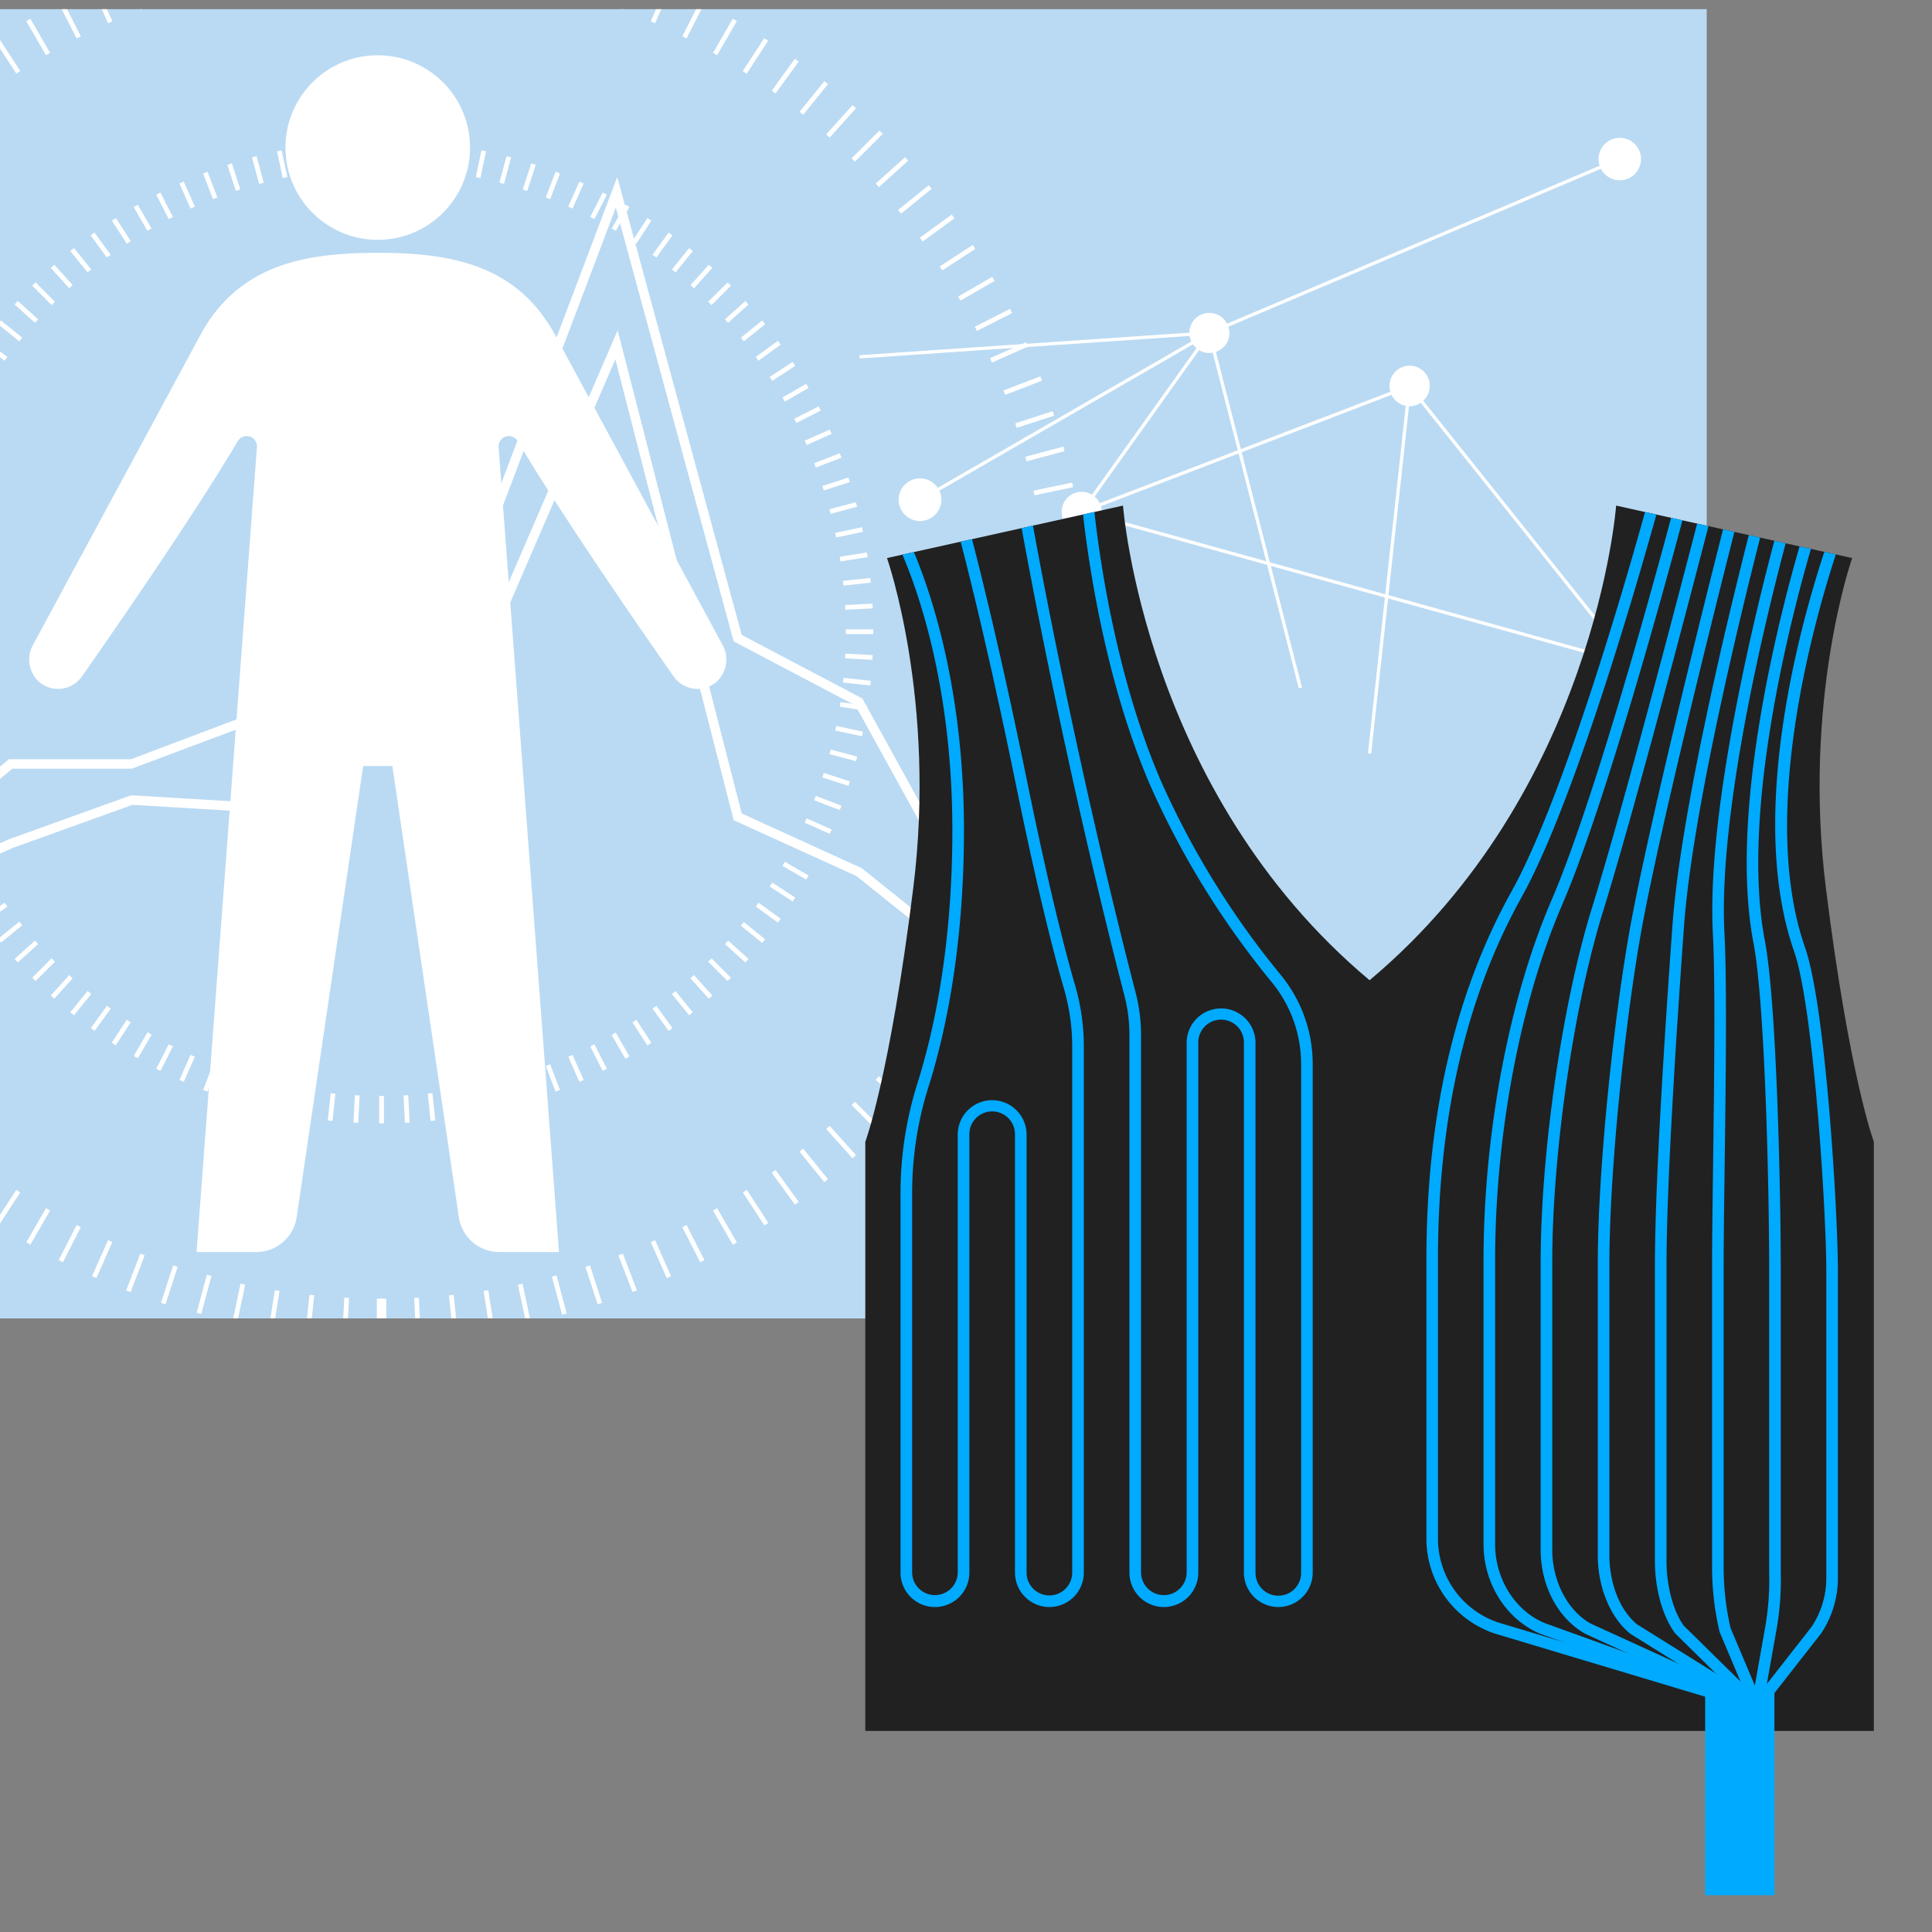 <svg xmlns="http://www.w3.org/2000/svg" xmlns:xlink="http://www.w3.org/1999/xlink" width="400" height="400" preserveAspectRatio="xMinYMid" viewBox="0 0 400 400"><rect x="0" y="0" width="400" height="400" fill="#808080" stroke="none"/><defs><style>.cls-1{fill:none;}.cls-2{clip-path:url(#clip-path);}.cls-3{fill:#badaf3;}.cls-4{fill:#fff;}.cls-5{clip-path:url(#clip-path-2);}.cls-6{fill:#212121;}.cls-7{fill:#0af;}</style><clipPath id="clip-path"><rect class="cls-1" y="1.895" width="354.463" height="271.06"/></clipPath><clipPath id="clip-path-2"><path class="cls-1" d="M387.96,358.364V236.408s-5.033-13.372-9.92-52.462,5.429-68.408,5.429-68.408l-48.864-10.861s-4.368,59.179-51.049,98.27c-46.681-39.091-51.049-98.27-51.049-98.27l-48.864,10.859s10.316,29.318,5.429,68.408-9.92,52.462-9.92,52.462V358.364Z"/></clipPath></defs><g id="レイヤー_3" data-name="レイヤー 3"><g class="cls-2"><rect class="cls-3" x="-1.102" y="1.895" width="354.463" height="271.06"/><circle class="cls-4" cx="78.21" cy="30.549" r="19.107" transform="translate(-2.253 6.555) rotate(-4.731)"/><path class="cls-4" d="M149.567,133.483C141.9,119.3,121.481,81.506,114.985,69.451c-8.056-14.95-22.175-17.1-36.775-17.1S49.491,54.5,41.434,69.451c-6.5,12.055-26.915,49.845-34.581,64.032a6.221,6.221,0,0,0,1.469,7.882,6.022,6.022,0,0,0,8.623-1.293c6.766-9.651,22.854-32.872,32.3-48.752a2.128,2.128,0,0,1,3.949,1.257l-12.5,166.644H53.064A8.449,8.449,0,0,0,61.423,252l13.764-93.4h6.046L95,252a8.449,8.449,0,0,0,8.359,7.218h12.371l-12.5-166.644a2.128,2.128,0,0,1,3.95-1.257c9.442,15.88,25.531,39.1,32.3,48.752a6.022,6.022,0,0,0,8.623,1.293A6.221,6.221,0,0,0,149.567,133.483Z"/><polygon class="cls-4" points="202.057 191.283 177.109 146.066 151.903 132.796 127.492 42.973 103.357 106.732 78.094 123.416 52.721 149.614 27.286 159.145 2.549 159.145 -22.268 179.789 -23.518 178.288 1.843 157.191 27.107 157.191 51.825 147.863 76.927 121.846 101.752 105.45 127.797 36.648 153.565 131.462 178.536 144.61 178.679 144.866 203.768 190.339 202.057 191.283"/><polygon class="cls-4" points="202.301 201.412 177.307 181.365 151.904 169.812 127.408 74.395 103.261 130.256 78.024 136.743 52.821 168.145 27.428 166.632 2.527 175.593 -22.491 186.867 -23.294 185.085 1.794 173.783 27.144 164.657 51.93 166.134 76.907 135.012 101.847 128.601 127.881 68.377 153.564 168.421 178.434 179.765 203.524 199.888 202.301 201.412"/><rect class="cls-4" x="78.51" y="268.894" width="0.977" height="8.158"/><rect class="cls-4" x="85.952" y="268.699" width="0.976" height="8.158" transform="translate(-14.142 4.892) rotate(-2.997)"/><rect class="cls-4" x="93.373" y="268.115" width="0.977" height="8.159" transform="translate(-27.941 11.304) rotate(-6.001)"/><rect class="cls-4" x="100.753" y="267.143" width="0.977" height="8.158" transform="translate(-41.19 19.182) rotate(-9.002)"/><rect class="cls-4" x="108.072" y="265.787" width="0.977" height="8.158" transform="translate(-53.741 28.472) rotate(-12.001)"/><rect class="cls-4" x="115.31" y="264.049" width="0.978" height="8.157" transform="translate(-65.477 39.128) rotate(-15.007)"/><rect class="cls-4" x="122.448" y="261.935" width="0.977" height="8.158" transform="translate(-76.196 51.019) rotate(-18.003)"/><rect class="cls-4" x="129.465" y="259.45" width="0.977" height="8.158" transform="translate(-85.822 64.089) rotate(-21.004)"/><rect class="cls-4" x="27.556" y="-6.031" width="0.977" height="8.158" transform="translate(2.562 9.919) rotate(-20.998)"/><rect class="cls-4" x="136.342" y="256.601" width="0.977" height="8.158" transform="translate(-94.196 78.188) rotate(-23.999)"/><rect class="cls-4" x="20.678" y="-3.183" width="0.977" height="8.158" transform="translate(1.466 8.686) rotate(-23.999)"/><rect class="cls-4" x="143.062" y="253.396" width="0.976" height="8.158" transform="translate(-101.244 93.231) rotate(-27)"/><rect class="cls-4" x="13.96" y="0.022" width="0.976" height="8.158" transform="translate(-0.287 7.006) rotate(-27)"/><rect class="cls-4" x="149.603" y="249.845" width="0.976" height="8.158" transform="translate(-106.864 109.084) rotate(-30.004)"/><rect class="cls-4" x="7.418" y="3.574" width="0.976" height="8.157" transform="translate(-2.767 4.978) rotate(-29.998)"/><rect class="cls-4" x="155.95" y="245.955" width="0.976" height="8.157" transform="translate(-110.941 125.543) rotate(-33.001)"/><rect class="cls-4" x="1.071" y="7.463" width="0.976" height="8.157" transform="translate(-6.035 2.711) rotate(-33.001)"/><rect class="cls-4" x="162.084" y="241.739" width="0.977" height="8.158" transform="translate(-113.437 142.499) rotate(-35.999)"/><rect class="cls-4" x="167.99" y="237.208" width="0.977" height="8.157" transform="translate(-114.3 159.798) rotate(-39)"/><polygon class="cls-4" points="176.506 239.81 171.047 233.748 171.772 233.094 177.231 239.156 176.506 239.81"/><rect class="cls-4" x="179.051" y="227.249" width="0.977" height="8.157" transform="translate(-110.988 194.708) rotate(-45)"/><polygon class="cls-4" points="187.367 229.02 181.304 223.561 181.958 222.836 188.021 228.295 187.367 229.02"/><rect class="cls-4" x="189.009" y="216.189" width="0.977" height="8.157" transform="translate(-100.937 228.916) rotate(-51)"/><rect class="cls-4" x="193.54" y="210.283" width="0.977" height="8.158" transform="translate(-93.443 245.315) rotate(-53.996)"/><rect class="cls-4" x="197.757" y="204.149" width="0.976" height="8.157" transform="translate(-84.362 261.078) rotate(-56.999)"/><rect class="cls-4" x="201.646" y="197.802" width="0.976" height="8.157" transform="translate(-73.764 276.002) rotate(-60.002)"/><rect class="cls-4" x="205.198" y="191.26" width="0.976" height="8.158" transform="translate(-61.74 289.927) rotate(-63)"/><rect class="cls-4" x="208.403" y="184.541" width="0.977" height="8.158" transform="translate(-48.371 302.764) rotate(-66.007)"/><rect class="cls-4" x="211.251" y="177.664" width="0.977" height="8.158" transform="translate(-33.807 314.298) rotate(-69.002)"/><rect class="cls-4" x="213.736" y="170.646" width="0.977" height="8.158" transform="translate(-18.155 324.461) rotate(-71.997)"/><rect class="cls-4" x="215.85" y="163.51" width="0.978" height="8.157" transform="translate(-1.532 333.181) rotate(-75)"/><rect class="cls-4" x="217.588" y="156.271" width="0.977" height="8.158" transform="matrix(0.208, -0.978, 0.978, 0.208, 15.887, 340.318)"/><rect class="cls-4" x="218.945" y="148.951" width="0.977" height="8.158" transform="translate(33.954 345.817) rotate(-80.998)"/><rect class="cls-4" x="219.916" y="141.571" width="0.977" height="8.158" transform="translate(52.509 349.619) rotate(-83.999)"/><rect class="cls-4" x="220.501" y="134.151" width="0.976" height="8.158" transform="translate(71.396 351.69) rotate(-87.003)"/><rect class="cls-4" x="217.105" y="130.3" width="8.158" height="0.977"/><rect class="cls-4" x="216.91" y="122.858" width="8.158" height="0.976" transform="translate(-6.2 11.832) rotate(-3.025)"/><rect class="cls-4" x="216.326" y="115.437" width="8.158" height="0.977" transform="translate(-11 23.899) rotate(-6.056)"/><rect class="cls-4" x="215.354" y="108.057" width="8.158" height="0.977" transform="translate(-14.259 35.599) rotate(-8.984)"/><rect class="cls-4" x="213.998" y="100.738" width="8.158" height="0.977" transform="translate(-16.23 47.333) rotate(-11.946)"/><rect class="cls-4" x="212.26" y="93.499" width="8.157" height="0.978" transform="translate(-16.978 59.356) rotate(-15.039)"/><rect class="cls-4" x="210.146" y="86.362" width="8.158" height="0.977" transform="translate(-16.346 70.349) rotate(-17.975)"/><rect class="cls-4" x="207.661" y="79.345" width="8.158" height="0.977" transform="translate(-14.547 80.982) rotate(-20.949)"/><rect class="cls-4" x="204.812" y="72.468" width="8.158" height="0.977" transform="translate(-11.626 91.127) rotate(-23.962)"/><rect class="cls-4" x="201.608" y="65.749" width="8.158" height="0.976" transform="translate(-7.673 100.471) rotate(-26.966)"/><rect class="cls-4" x="198.056" y="59.208" width="8.158" height="0.976" transform="matrix(0.866, -0.5, 0.5, 0.866, -2.747, 109.146)"/><rect class="cls-4" x="194.166" y="52.86" width="8.157" height="0.976" transform="translate(2.969 116.708) rotate(-33.038)"/><rect class="cls-4" x="189.95" y="46.726" width="8.158" height="0.977" transform="translate(9.33 123.126) rotate(-36.019)"/><rect class="cls-4" x="185.419" y="40.82" width="8.157" height="0.977" transform="matrix(0.777, -0.629, 0.629, 0.777, 16.195, 128.383)"/><polygon class="cls-4" points="181.958 38.74 181.304 38.015 187.367 32.556 188.021 33.281 181.958 38.74"/><rect class="cls-4" x="175.461" y="29.76" width="8.157" height="0.977" transform="translate(31.197 135.813) rotate(-45)"/><polygon class="cls-4" points="171.772 28.482 171.047 27.828 176.506 21.766 177.231 22.42 171.772 28.482"/><rect class="cls-4" x="164.4" y="19.801" width="8.157" height="0.977" transform="translate(46.737 138.508) rotate(-51.026)"/><rect class="cls-4" x="158.494" y="15.27" width="8.158" height="0.977" transform="translate(54.225 137.984) rotate(-53.981)"/><rect class="cls-4" x="152.359" y="11.054" width="8.157" height="0.976" transform="matrix(0.545, -0.838, 0.838, 0.545, 61.473, 136.393)"/><rect class="cls-4" x="-2.519" y="249.546" width="8.157" height="0.976" transform="translate(-208.897 115.024) rotate(-56.962)"/><rect class="cls-4" x="146.012" y="7.164" width="8.158" height="0.976" transform="translate(68.369 133.777) rotate(-59.977)"/><rect class="cls-4" x="3.828" y="253.435" width="8.157" height="0.976" transform="translate(-215.903 133.72) rotate(-59.977)"/><rect class="cls-4" x="139.471" y="3.613" width="8.158" height="0.976" transform="translate(74.801 130.184) rotate(-63.034)"/><rect class="cls-4" x="10.37" y="256.987" width="8.158" height="0.976" transform="translate(-221.585 153.599) rotate(-63.034)"/><rect class="cls-4" x="132.751" y="0.407" width="8.158" height="0.977" transform="translate(80.44 125.569) rotate(-66.038)"/><rect class="cls-4" x="17.088" y="260.192" width="8.158" height="0.977" transform="translate(-225.643 174.151) rotate(-66.038)"/><rect class="cls-4" x="125.874" y="-2.441" width="8.158" height="0.977" transform="translate(85.091 120.027) rotate(-68.946)"/><rect class="cls-4" x="23.966" y="263.04" width="8.158" height="0.977" transform="translate(-228.092 195.498) rotate(-69.051)"/><rect class="cls-4" x="30.982" y="265.525" width="8.158" height="0.977" transform="translate(-228.789 217.272) rotate(-72.025)"/><rect class="cls-4" x="38.12" y="267.639" width="8.157" height="0.978" transform="matrix(0.259, -0.966, 0.966, 0.259, -227.695, 239.306)"/><rect class="cls-4" x="45.358" y="269.377" width="8.158" height="0.977" transform="translate(-224.817 262.372) rotate(-78.054)"/><rect class="cls-4" x="52.677" y="270.734" width="8.158" height="0.977" transform="translate(-220.001 284.928) rotate(-81.016)"/><rect class="cls-4" x="60.058" y="271.706" width="8.159" height="0.977" transform="translate(-213.304 307.257) rotate(-83.944)"/><rect class="cls-4" x="67.479" y="272.29" width="8.158" height="0.976" transform="translate(-204.616 329.843) rotate(-86.975)"/><rect class="cls-4" x="78.022" y="268.894" width="1.954" height="13.171"/><rect class="cls-4" x="217.105" y="129.812" width="13.171" height="1.954"/><rect class="cls-4" x="78.51" y="226.908" width="0.977" height="5.677"/><rect class="cls-4" x="78.51" y="28.991" width="0.977" height="5.677"/><rect class="cls-4" x="83.69" y="226.772" width="0.976" height="5.678" transform="translate(-11.922 4.729) rotate(-3.005)"/><rect class="cls-4" x="73.332" y="29.126" width="0.976" height="5.678" transform="translate(-1.57 3.901) rotate(-2.996)"/><rect class="cls-4" x="88.855" y="226.365" width="0.977" height="5.678" transform="translate(-23.461 10.59) rotate(-5.998)"/><rect class="cls-4" x="68.167" y="29.532" width="0.977" height="5.678" transform="translate(-3.007 7.351) rotate(-5.998)"/><rect class="cls-4" x="93.991" y="225.69" width="0.977" height="5.678" transform="translate(-34.587 17.594) rotate(-9)"/><rect class="cls-4" x="63.029" y="30.208" width="0.977" height="5.678" transform="translate(-4.388 10.343) rotate(-9)"/><rect class="cls-4" x="99.085" y="224.745" width="0.977" height="5.678" transform="translate(-45.125 25.664) rotate(-11.995)"/><polygon class="cls-4" points="58.537 36.87 57.356 31.316 58.312 31.113 59.493 36.668 58.537 36.87"/><polygon class="cls-4" points="104.874 229.243 103.404 223.759 104.349 223.507 105.818 228.992 104.874 229.243"/><rect class="cls-4" x="52.897" y="32.362" width="0.978" height="5.678" transform="translate(-7.293 15.022) rotate(-15.005)"/><rect class="cls-4" x="109.091" y="222.065" width="0.977" height="5.678" transform="translate(-64.135 44.868) rotate(-18)"/><rect class="cls-4" x="47.93" y="33.834" width="0.977" height="5.678" transform="translate(-8.962 16.757) rotate(-18)"/><rect class="cls-4" x="113.974" y="220.335" width="0.977" height="5.678" transform="translate(-72.382 55.85) rotate(-21.002)"/><rect class="cls-4" x="43.047" y="35.563" width="0.977" height="5.678" transform="translate(-10.871 18.154) rotate(-21.002)"/><rect class="cls-4" x="118.761" y="218.353" width="0.977" height="5.677" transform="translate(-79.674 67.649) rotate(-24.006)"/><rect class="cls-4" x="38.26" y="37.546" width="0.977" height="5.677" transform="translate(-13.078 19.258) rotate(-24.006)"/><rect class="cls-4" x="123.437" y="216.122" width="0.976" height="5.677" transform="translate(-85.909 80.142) rotate(-27.004)"/><rect class="cls-4" x="33.585" y="39.776" width="0.976" height="5.677" transform="translate(-15.635 20.117) rotate(-27.004)"/><rect class="cls-4" x="127.99" y="213.65" width="0.976" height="5.677" transform="translate(-91.02 93.222) rotate(-29.994)"/><rect class="cls-4" x="29.031" y="42.248" width="0.976" height="5.678" transform="translate(-18.59 20.802) rotate(-30.003)"/><rect class="cls-4" x="132.407" y="210.943" width="0.976" height="5.677" transform="translate(-94.991 106.863) rotate(-32.998)"/><rect class="cls-4" x="24.614" y="44.955" width="0.976" height="5.678" transform="matrix(0.839, -0.545, 0.545, 0.839, -21.984, 21.388)"/><rect class="cls-4" x="136.677" y="208.009" width="0.977" height="5.678" transform="translate(-97.733 120.882) rotate(-35.998)"/><rect class="cls-4" x="20.344" y="47.89" width="0.977" height="5.678" transform="translate(-25.838 21.931) rotate(-35.998)"/><rect class="cls-4" x="140.787" y="204.855" width="0.977" height="5.677" transform="translate(-99.22 135.185) rotate(-38.998)"/><rect class="cls-4" x="16.234" y="51.043" width="0.977" height="5.678" transform="translate(-30.186 22.536) rotate(-39.006)"/><rect class="cls-4" x="144.726" y="201.49" width="0.978" height="5.678" transform="translate(-99.42 149.636) rotate(-41.997)"/><polygon class="cls-4" points="14.32 59.684 10.52 55.465 11.245 54.81 15.045 59.03 14.32 59.684"/><rect class="cls-4" x="148.485" y="197.924" width="0.977" height="5.678" transform="translate(-98.323 164.113) rotate(-44.993)"/><rect class="cls-4" x="8.536" y="57.974" width="0.977" height="5.678" transform="translate(-40.354 24.187) rotate(-44.993)"/><rect class="cls-4" x="152.051" y="194.165" width="0.978" height="5.678" transform="translate(-95.933 178.557) rotate(-48.003)"/><rect class="cls-4" x="4.969" y="61.733" width="0.978" height="5.678" transform="translate(-46.183 25.424) rotate(-48.003)"/><rect class="cls-4" x="155.416" y="190.226" width="0.977" height="5.677" transform="translate(-92.249 192.734) rotate(-51.002)"/><rect class="cls-4" x="1.605" y="65.673" width="0.977" height="5.677" transform="translate(-52.469 27.025) rotate(-51.002)"/><rect class="cls-4" x="158.57" y="186.115" width="0.977" height="5.678" transform="translate(-87.303 206.548) rotate(-53.995)"/><rect class="cls-4" x="-1.549" y="69.783" width="0.977" height="5.678" transform="translate(-59.191 29.08) rotate(-54.002)"/><rect class="cls-4" x="161.505" y="181.846" width="0.976" height="5.678" transform="translate(-81.128 219.93) rotate(-56.993)"/><rect class="cls-4" x="164.212" y="177.429" width="0.976" height="5.677" transform="translate(-73.761 232.791) rotate(-60.006)"/><rect class="cls-4" x="166.684" y="172.876" width="0.976" height="5.677" transform="translate(-65.29 244.876) rotate(-62.996)"/><rect class="cls-4" x="168.914" y="168.199" width="0.977" height="5.678" transform="translate(-55.755 256.217) rotate(-65.997)"/><rect class="cls-4" x="170.896" y="163.413" width="0.977" height="5.678" transform="translate(-45.247 266.666) rotate(-68.998)"/><rect class="cls-4" x="172.626" y="158.529" width="0.977" height="5.678" transform="translate(-33.85 276.146) rotate(-72)"/><rect class="cls-4" x="174.097" y="153.562" width="0.978" height="5.677" transform="matrix(0.259, -0.966, 0.966, 0.259, -21.689, 284.532)"/><polygon class="cls-4" points="178.472 152.431 172.917 151.25 173.119 150.294 178.674 151.475 178.472 152.431"/><rect class="cls-4" x="176.251" y="143.43" width="0.977" height="5.678" transform="translate(4.623 297.951) rotate(-81)"/><rect class="cls-4" x="176.928" y="138.293" width="0.977" height="5.678" transform="translate(18.518 302.83) rotate(-84.002)"/><rect class="cls-4" x="177.334" y="133.129" width="0.976" height="5.678" transform="translate(32.748 306.441) rotate(-87.004)"/><rect class="cls-4" x="175.119" y="130.3" width="5.677" height="0.977"/><rect class="cls-4" x="174.984" y="125.121" width="5.678" height="0.976" transform="translate(-6.38 9.558) rotate(-3.025)"/><rect class="cls-4" x="174.577" y="119.956" width="5.678" height="0.977" transform="translate(-11.717 19.389) rotate(-6.056)"/><rect class="cls-4" x="173.901" y="114.818" width="5.678" height="0.977" transform="translate(-15.838 29.015) rotate(-8.984)"/><rect class="cls-4" x="172.956" y="109.725" width="5.678" height="0.977" transform="translate(-19.006 38.776) rotate(-11.946)"/><rect class="cls-4" x="171.747" y="104.687" width="5.677" height="0.978" transform="translate(-21.311 48.905) rotate(-15.039)"/><rect class="cls-4" x="170.276" y="99.719" width="5.678" height="0.977" transform="translate(-22.475 58.314) rotate(-17.975)"/><rect class="cls-4" x="168.546" y="94.836" width="5.678" height="0.977" transform="translate(-22.803 67.932) rotate(-21.054)"/><rect class="cls-4" x="166.563" y="90.049" width="5.678" height="0.977" transform="translate(-22.17 76.604) rotate(-23.962)"/><rect class="cls-4" x="164.334" y="85.374" width="5.677" height="0.976" transform="translate(-20.759 85.14) rotate(-26.966)"/><rect class="cls-4" x="161.862" y="80.821" width="5.677" height="0.976" transform="translate(-18.584 93.316) rotate(-30.023)"/><rect class="cls-4" x="159.154" y="76.403" width="5.678" height="0.976" transform="translate(-15.728 100.75) rotate(-33.038)"/><rect class="cls-4" x="156.22" y="72.133" width="5.678" height="0.977" transform="translate(-12.297 107.419) rotate(-36.019)"/><rect class="cls-4" x="-3.9" y="188.466" width="5.678" height="0.977" transform="translate(-111.319 35.501) rotate(-36.019)"/><rect class="cls-4" x="153.066" y="68.023" width="5.677" height="0.977" transform="translate(-8.392 113.309) rotate(-38.974)"/><rect class="cls-4" x="-0.745" y="192.576" width="5.677" height="0.977" transform="matrix(0.777, -0.629, 0.629, 0.777, -120.967, 44.288)"/><rect class="cls-4" x="149.701" y="64.083" width="5.678" height="0.978" transform="translate(-4.031 118.642) rotate(-41.996)"/><rect class="cls-4" x="2.619" y="196.515" width="5.678" height="0.978" transform="translate(-130.408 54.243) rotate(-41.996)"/><rect class="cls-4" x="146.134" y="60.325" width="5.678" height="0.977" transform="translate(0.632 123.152) rotate(-45)"/><rect class="cls-4" x="6.185" y="200.274" width="5.678" height="0.977" transform="translate(-139.318 65.183) rotate(-45)"/><rect class="cls-4" x="142.376" y="56.758" width="5.678" height="0.978" transform="translate(5.51 126.868) rotate(-48.004)"/><polygon class="cls-4" points="11.245 206.766 10.52 206.111 14.32 201.892 15.045 202.546 11.245 206.766"/><rect class="cls-4" x="138.437" y="53.394" width="5.677" height="0.977" transform="translate(10.527 129.823) rotate(-51.026)"/><rect class="cls-4" x="13.883" y="207.205" width="5.678" height="0.977" transform="translate(-155.262 90.06) rotate(-51.026)"/><rect class="cls-4" x="134.326" y="50.24" width="5.678" height="0.977" transform="translate(15.474 131.839) rotate(-53.981)"/><rect class="cls-4" x="17.993" y="210.359" width="5.678" height="0.977" transform="matrix(0.588, -0.809, 0.809, 0.588, -161.956, 103.707)"/><rect class="cls-4" x="130.057" y="47.306" width="5.677" height="0.976" transform="translate(20.376 133.145) rotate(-56.962)"/><rect class="cls-4" x="22.263" y="213.294" width="5.678" height="0.976" transform="translate(-167.799 118.273) rotate(-56.962)"/><rect class="cls-4" x="125.64" y="44.599" width="5.677" height="0.976" transform="translate(25.158 133.768) rotate(-59.977)"/><rect class="cls-4" x="26.68" y="216.001" width="5.678" height="0.976" transform="matrix(0.5, -0.866, 0.866, 0.5, -172.693, 133.729)"/><rect class="cls-4" x="121.087" y="42.127" width="5.677" height="0.976" transform="translate(29.749 133.743) rotate(-63.034)"/><rect class="cls-4" x="31.234" y="218.473" width="5.677" height="0.976" transform="translate(-176.533 150.04) rotate(-63.034)"/><rect class="cls-4" x="116.411" y="39.896" width="5.677" height="0.977" transform="translate(33.914 132.954) rotate(-66.038)"/><rect class="cls-4" x="35.91" y="220.703" width="5.677" height="0.977" transform="translate(-179.116 166.766) rotate(-66.038)"/><rect class="cls-4" x="111.624" y="37.913" width="5.678" height="0.977" transform="translate(37.505 131.428) rotate(-68.946)"/><rect class="cls-4" x="40.696" y="222.685" width="5.678" height="0.977" transform="translate(-180.38 183.63) rotate(-68.946)"/><rect class="cls-4" x="106.74" y="36.184" width="5.678" height="0.977" transform="translate(40.881 129.586) rotate(-72.025)"/><rect class="cls-4" x="45.58" y="224.415" width="5.678" height="0.977" transform="translate(-180.45 201.554) rotate(-72.025)"/><polygon class="cls-4" points="104.349 38.069 103.404 37.817 104.874 32.333 105.818 32.584 104.349 38.069"/><rect class="cls-4" x="50.547" y="225.886" width="5.678" height="0.978" transform="translate(-179.088 219.192) rotate(-74.961)"/><rect class="cls-4" x="96.734" y="33.503" width="5.678" height="0.977" transform="translate(45.707 124.372) rotate(-78.054)"/><polygon class="cls-4" points="58.312 230.463 57.356 230.26 58.537 224.706 59.493 224.908 58.312 230.463"/><rect class="cls-4" x="91.641" y="32.558" width="5.678" height="0.977" transform="translate(47.084 121.207) rotate(-81.016)"/><rect class="cls-4" x="60.679" y="228.04" width="5.678" height="0.977" transform="translate(-172.126 255.58) rotate(-81.016)"/><rect class="cls-4" x="86.504" y="31.883" width="5.678" height="0.977" transform="translate(47.727 117.8) rotate(-83.944)"/><rect class="cls-4" x="65.816" y="228.716" width="5.678" height="0.977" transform="translate(-166.513 273.296) rotate(-83.944)"/><rect class="cls-4" x="81.339" y="31.477" width="5.678" height="0.976" transform="translate(47.816 114.339) rotate(-86.975)"/><rect class="cls-4" x="70.981" y="229.123" width="5.678" height="0.976" transform="translate(-159.367 291.213) rotate(-86.975)"/><path class="cls-4" d="M337.825,133.387a4.13,4.13,0,0,0-2.314.706L294.666,82.965a4.171,4.171,0,1,0-6.8-1.854L256.9,92.979l-5.163-20.137a4.061,4.061,0,0,0,2.569-5.195l77.151-32.7a4.393,4.393,0,1,0-.265-.626l-77.151,32.7a4.13,4.13,0,0,0-7.8,1.86l-68.288,4.657.046.677,68.3-4.657a4.11,4.11,0,0,0,.345,1.147l-52.492,30.3a4.418,4.418,0,1,0,.332.592l52.493-30.3a4.124,4.124,0,0,0,.739.794L226.075,102.42a4.129,4.129,0,0,0-4.881,6.617l-23.025,30.2.54.412,23.02-30.2a4.117,4.117,0,0,0,6.11-2.058l34.511,9.567,6.552,25.556.658-.17-6.455-25.177,23.619,6.548-3.509,32.245.675.074,3.5-32.135,46.37,12.855a4.143,4.143,0,1,0,4.068-3.372Zm-89.554-60.9a3.9,3.9,0,0,0,2.811.528l5.181,20.207-28.578,10.954a4.153,4.153,0,0,0-1.058-1.36Zm-20.243,34.255a3.765,3.765,0,0,0-.1-1.93l28.51-10.927,5.722,22.318Zm34.882,9.671-5.839-22.773,31.032-11.9a4.138,4.138,0,0,0,2.94,2.277L286.8,123.036Zm24.551,6.806,4.258-39.129c.037,0,.071.011.108.011a4.13,4.13,0,0,0,2.314-.706l40.845,51.129a4.139,4.139,0,0,0-1.04,1.582Z"/></g></g><g id="レイヤー_1のコピー" data-name="レイヤー 1のコピー"><g class="cls-5"><path class="cls-6" d="M387.96,358.364V236.408s-5.033-13.372-9.92-52.462,5.429-68.408,5.429-68.408l-48.864-10.861s-4.368,59.179-51.049,98.27c-46.681-39.091-51.049-98.27-51.049-98.27l-48.864,10.859s10.316,29.318,5.429,68.408-9.92,52.462-9.92,52.462V358.364Z"/><path class="cls-7" d="M354.671,351.719a1.225,1.225,0,0,1-.345-.05l-44.833-13.456a20.705,20.705,0,0,1-14.171-19.655V260.682c0-29.5,5.918-55.084,17.589-76.052,12.8-22.994,28.748-82.486,28.9-83.083a1.2,1.2,0,1,1,2.322.618c-.16.6-16.186,60.379-29.13,83.631-11.47,20.609-17.286,45.8-17.286,74.886v57.876a18.3,18.3,0,0,0,12.5,17.366l44.8,13.44a1.2,1.2,0,0,1-.345,2.352Z"/><path class="cls-7" d="M356.271,351.719a1.216,1.216,0,0,1-.41-.072l-36.973-13.39c-7.045-2.963-11.739-10.406-11.739-18.539v-58.7c0-26.293,5.265-54.2,14.083-74.659,10.4-24.124,25.812-83.126,25.967-83.719a1.2,1.2,0,0,1,1.463-.86h0a1.2,1.2,0,0,1,.86,1.464c-.155.594-15.613,59.774-26.086,84.066-8.7,20.172-13.887,47.725-13.887,73.707v58.7c0,7.179,4.1,13.729,10.211,16.3l36.916,13.368a1.2,1.2,0,0,1-.409,2.331Z"/><path class="cls-7" d="M357.868,351.719a1.2,1.2,0,0,1-.5-.107l-29.114-13.326c-5.669-3.145-9.278-9.961-9.278-17.4V261.354c0-22.656,4.452-53.464,10.585-73.254,7.932-25.584,22.868-83.785,23.018-84.368a1.2,1.2,0,0,1,2.33.591v0c-.151.586-15.1,58.846-23.052,84.486-6.07,19.587-10.478,50.1-10.478,72.541v59.529c0,6.484,3.2,12.616,7.957,15.261l29.03,13.283a1.2,1.2,0,0,1-.5,2.293Z"/><path class="cls-7" d="M359.467,351.719a1.2,1.2,0,0,1-.635-.18l-21.256-13.26c-4.157-3.309-6.77-9.65-6.77-16.233V261.691c0-20.795,3.67-53.931,7.1-71.836,5.235-27.341,19.912-84.467,20.059-85.042a1.2,1.2,0,0,1,2.327.6c-.145.572-14.8,57.627-20.025,84.894-3.408,17.8-7.056,50.728-7.056,71.384v60.355c0,5.881,2.257,11.485,5.751,14.275L360.1,349.5a1.2,1.2,0,0,1-.637,2.22Z"/><path class="cls-7" d="M361.067,351.719a1.193,1.193,0,0,1-.843-.345l-13.4-13.2c-2.633-3.555-4.191-9.237-4.191-14.971V262.027c0-16.645,1.975-47.476,3.629-70.411,2.11-29.3,16.935-85.164,17.085-85.725a1.2,1.2,0,1,1,2.327.6l-.006.022c-.148.56-14.914,56.211-17.012,85.281-1.652,22.894-3.621,53.663-3.621,70.238v61.181c0,5.17,1.412,10.43,3.6,13.4l13.272,13.052a1.2,1.2,0,0,1-.843,2.056Z"/><path class="cls-7" d="M362.666,351.719a1.2,1.2,0,0,1-1.107-.734l-5.539-13.129a58.883,58.883,0,0,1-1.557-13.486V262.363c0-5.208.1-12.6.206-20.735.224-16.99.5-38.136-.033-48.24-1.662-31.281,13.947-85.887,14.1-86.434a1.2,1.2,0,0,1,2.328.592c-.006.023-.012.047-.02.07-.157.544-15.655,54.765-14.012,85.642.542,10.183.261,31.373.035,48.4-.107,8.125-.205,15.5-.205,20.7v62.007A56.306,56.306,0,0,0,358.3,337.1l5.478,12.949a1.2,1.2,0,0,1-1.107,1.667Z"/><path class="cls-7" d="M364.266,351.719a1.061,1.061,0,0,1-.211-.018,1.2,1.2,0,0,1-.973-1.392h0l2.32-13.065a57.209,57.209,0,0,0,.888-11.711V262.7c0-15.821-.82-54.788-3.259-67.527-6.325-33.042,10.924-86.637,11.1-87.174a1.2,1.2,0,0,1,2.285.745c-.173.531-17.236,53.546-11.028,85.976,2.47,12.908,3.3,52.088,3.3,67.98v62.833a59.458,59.458,0,0,1-.935,12.182l-2.313,13.015A1.2,1.2,0,0,1,364.266,351.719Z"/><path class="cls-7" d="M365.862,351.719a1.2,1.2,0,0,1-.945-1.941l10.179-13a18.2,18.2,0,0,0,3.021-10.082V263.035c0-12.088-2.618-54.5-6.666-66.067-11.973-34.225,7.261-85.759,8.085-87.937a1.2,1.2,0,0,1,2.247.852h0c-.2.526-19.746,52.9-8.063,86.292,4.314,12.326,6.8,55.424,6.8,66.86v63.659a20.644,20.644,0,0,1-3.48,11.489l-10.233,13.08A1.2,1.2,0,0,1,365.862,351.719Z"/><path class="cls-7" d="M264.664,332.717a7.133,7.133,0,0,1-7.126-7.125V215.826a4.723,4.723,0,0,0-9.446,0V325.592a7.126,7.126,0,0,1-14.252,0V214.3a32.551,32.551,0,0,0-1.044-8.194c-2.125-8.165-6.453-25.334-11.556-48.614-6.948-31.694-10.528-52.694-10.564-52.9a1.2,1.2,0,0,1,2.367-.417l0,.014c.035.208,3.606,21.156,10.541,52.789,5.095,23.24,9.414,40.377,11.535,48.524a34.864,34.864,0,0,1,1.122,8.8V325.592a4.723,4.723,0,0,0,9.445.01V215.826a7.127,7.127,0,0,1,14.253,0V325.592a4.722,4.722,0,1,0,9.444.116c0-.039,0-.077,0-.116V220.282a26.71,26.71,0,0,0-6.012-16.843A177.786,177.786,0,0,1,238.14,162.6c-11.888-27.558-14.334-60.33-14.356-60.657a1.2,1.2,0,0,1,1.113-1.283,1.186,1.186,0,0,1,1.281,1.083l0,.03c.023.323,2.444,32.7,14.163,59.876a175.262,175.262,0,0,0,24.889,40.273,29.124,29.124,0,0,1,6.554,18.362v105.31A7.133,7.133,0,0,1,264.664,332.717Z"/><path class="cls-7" d="M217.268,332.717a7.134,7.134,0,0,1-7.126-7.125V234.826a4.723,4.723,0,1,0-9.446,0v90.769a7.126,7.126,0,0,1-14.252,0v-78.2a75.7,75.7,0,0,1,3.453-22.958c3.324-10.446,7.279-28.043,7.279-52.54,0-39.4-12.473-61.621-12.6-61.84a1.2,1.2,0,1,1,2.066-1.225l.018.031c.129.224,12.919,23,12.919,63.034,0,24.807-4.022,42.659-7.394,53.268a73.328,73.328,0,0,0-3.339,22.23v78.2a4.723,4.723,0,0,0,9.445,0V234.826a7.127,7.127,0,0,1,14.253,0v90.766a4.722,4.722,0,0,0,9.444,0V216.659a42.781,42.781,0,0,0-1.709-11.968c-2-6.871-5.353-19.792-9.958-42.327-7.448-36.441-12.686-54.929-12.737-55.11a1.2,1.2,0,0,1,2.313-.659c.052.183,5.311,18.747,12.78,55.29,4.589,22.454,7.923,35.307,9.912,42.135a45.2,45.2,0,0,1,1.806,12.639V325.594A7.133,7.133,0,0,1,217.268,332.717Z"/></g><rect class="cls-7" x="353.035" y="350.519" width="14.34" height="41.856"/></g></svg>